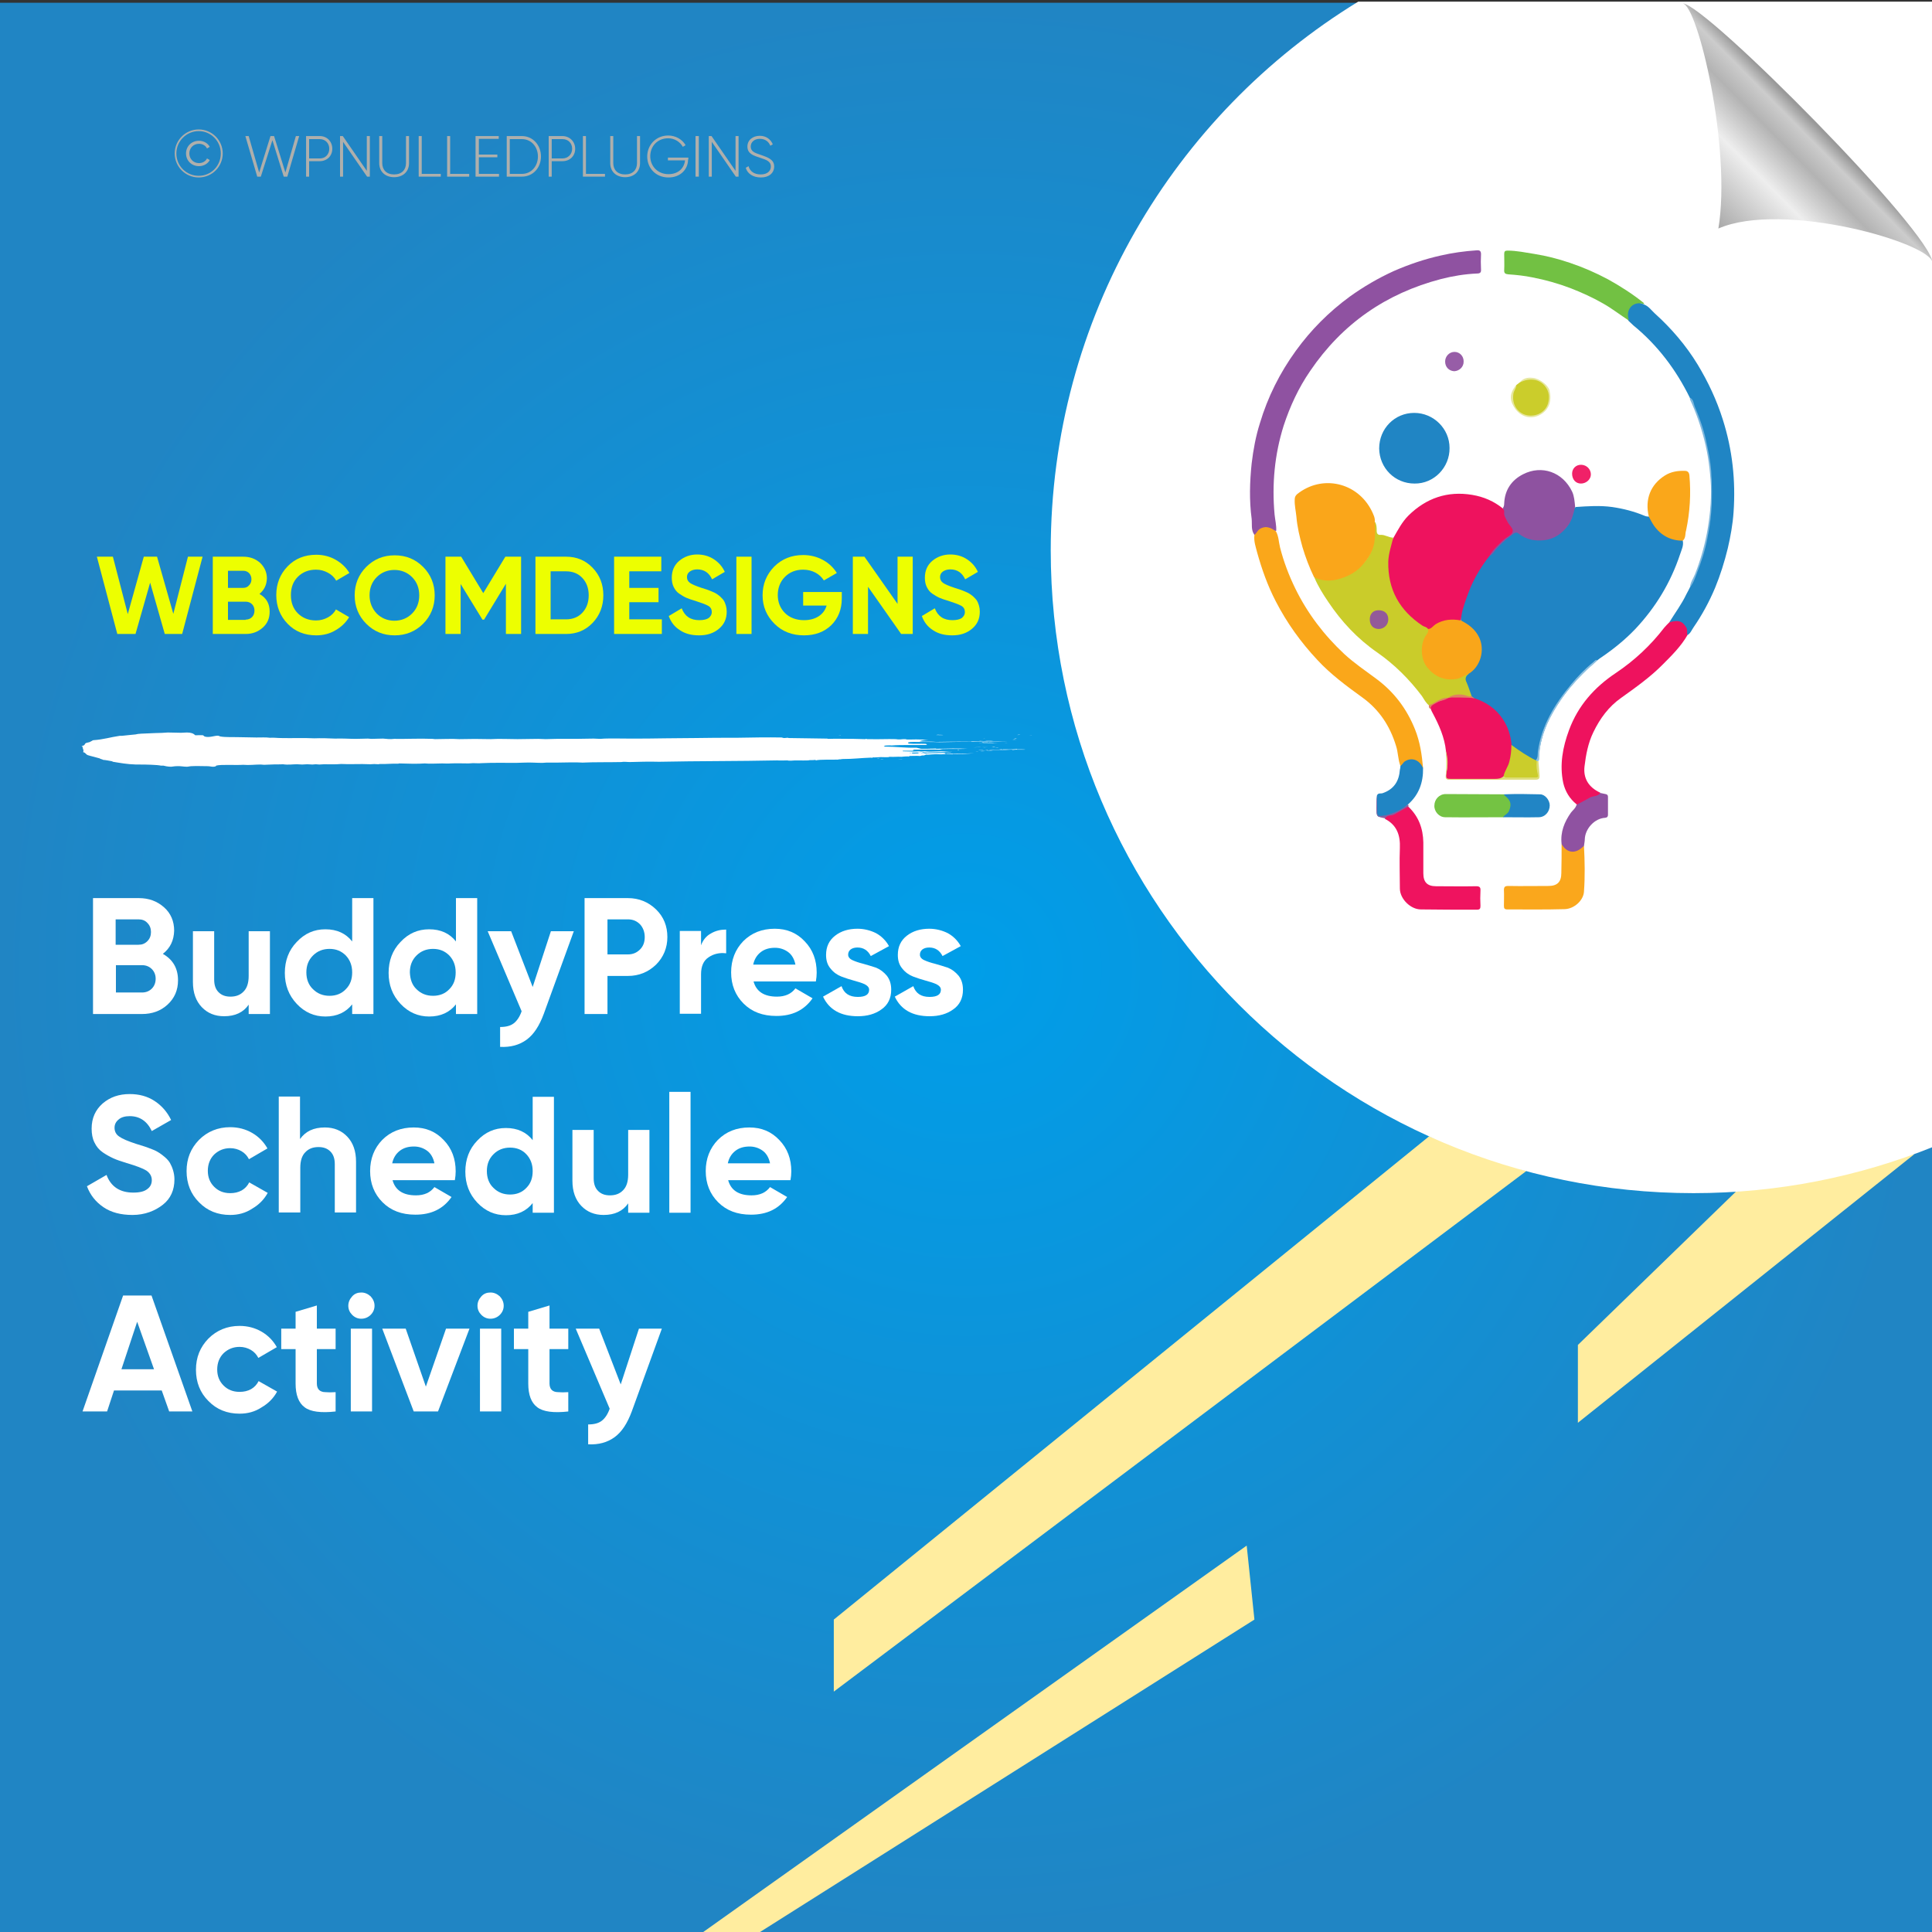 <?xml version="1.0" encoding="utf-8"?>
<!-- Generator: Adobe Illustrator 26.0.1, SVG Export Plug-In . SVG Version: 6.00 Build 0)  -->
<svg version="1.1" id="Layer_1" xmlns="http://www.w3.org/2000/svg" xmlns:xlink="http://www.w3.org/1999/xlink" x="0px" y="0px"
	 viewBox="0 0 700 700" style="enable-background:new 0 0 700 700;" xml:space="preserve">
<rect x="0" y="0" width="700" height="700" fill="#333333" stroke="none"/>
<style type="text/css">
	.st0{fill:url(#SVGID_1_);}
	.st1{fill:#FFED9F;}
	.st2{fill:#FFFFFF;}
	.st3{fill:none;}
	.st4{fill:#EDFF00;}
	.st5{fill:#AEAFAC;}
	.st6{fill-rule:evenodd;clip-rule:evenodd;fill:#FFFFFF;}
	.st7{fill:url(#path4572_00000072245629895879633450000012164092236065726875_);}
	.st8{fill:#2084C4;}
	.st9{fill:#EE125E;}
	.st10{fill:#8F52A1;}
	.st11{fill:#2085C4;}
	.st12{fill:#CACC2A;}
	.st13{fill:#FAA71A;}
	.st14{fill:#FAA61A;}
	.st15{fill:#8E52A0;}
	.st16{fill:#EF135F;}
	.st17{fill:#72C143;}
	.st18{fill:#FAA71C;}
	.st19{fill:#74C343;}
	.st20{fill:#CBCD2B;}
	.st21{fill:#2185C5;}
	.st22{fill:#975DA7;}
	.st23{fill:#F02168;}
	.st24{fill:#7EB7DD;}
	.st25{fill:#DEDE7A;}
	.st26{fill:#8FC1E1;}
	.st27{fill:#E6E79E;}
	.st28{fill:#855FA2;}
	.st29{fill:#E08162;}
	.st30{fill:#F9A61A;}
	.st31{fill:#935A99;}
</style>
<radialGradient id="SVGID_1_" cx="350" cy="349" r="350" gradientTransform="matrix(1 0 0 -1 0 700)" gradientUnits="userSpaceOnUse">
	<stop  offset="0" style="stop-color:#009EE9"/>
	<stop  offset="1" style="stop-color:#2085C4"/>
</radialGradient>
<rect y="1" class="st0" width="700" height="700"/>
<g>
	<polygon class="st1" points="628.9,431.8 571.7,487.3 571.7,515.5 693.7,418.1 	"/>
	<polygon class="st1" points="517.8,411.7 302.1,586.8 302.1,612.9 553,424.3 	"/>
	<polygon class="st1" points="451.7,560 253.4,701 273.8,701 454.5,586.8 	"/>
</g>
<path class="st2" d="M700.5,0.6H492.1c-66.8,40.9-111.4,114.6-111.4,198.8c0,128.6,104.3,232.9,232.9,232.9c30.7,0,60-6,86.9-16.8
	V0.6z"/>
<g>
	<rect x="34.5" y="201.7" class="st3" width="334.6" height="69.9"/>
	<path class="st4" d="M42.5,229.7l-7.4-28h5.8l5.4,20.8l5.8-20.8h4.8l5.9,20.7l5.3-20.7h5.3l-7.4,28h-6.3l-5.3-18.6l-5.3,18.6H42.5z
		"/>
	<path class="st4" d="M94,215.2c2.5,1.4,3.7,3.5,3.7,6.4c0,2.4-0.8,4.3-2.5,5.8c-1.7,1.5-3.7,2.3-6.2,2.3H77.1v-28h11
		c2.4,0,4.4,0.7,6.1,2.2c1.6,1.5,2.5,3.4,2.5,5.7C96.6,211.9,95.8,213.7,94,215.2z M88.1,206.8h-5.5v6.2h5.5c0.9,0,1.6-0.3,2.1-0.9
		c0.6-0.6,0.9-1.3,0.9-2.2c0-0.9-0.3-1.6-0.8-2.2C89.7,207.1,89,206.8,88.1,206.8z M89,224.5c0.9,0,1.7-0.3,2.3-0.9
		c0.6-0.6,0.9-1.4,0.9-2.4c0-0.9-0.3-1.7-0.9-2.3c-0.6-0.6-1.4-0.9-2.3-0.9h-6.4v6.6H89z"/>
	<path class="st4" d="M114.6,230.2c-4.2,0-7.7-1.4-10.4-4.2c-2.7-2.8-4.1-6.3-4.1-10.4c0-4.1,1.4-7.6,4.1-10.4
		c2.7-2.8,6.2-4.2,10.4-4.2c2.5,0,4.9,0.6,7,1.8c2.1,1.2,3.8,2.8,5,4.8l-4.8,2.8c-0.7-1.3-1.7-2.2-3-2.9c-1.3-0.7-2.7-1.1-4.3-1.1
		c-2.7,0-4.9,0.9-6.6,2.6c-1.7,1.7-2.5,3.9-2.5,6.6c0,2.7,0.8,4.9,2.5,6.6s3.9,2.6,6.6,2.6c1.6,0,3-0.4,4.3-1.1
		c1.3-0.7,2.3-1.7,2.9-2.9l4.8,2.8c-1.2,2-2.9,3.6-5,4.8C119.5,229.6,117.1,230.2,114.6,230.2z"/>
	<path class="st4" d="M153.3,226c-2.8,2.8-6.3,4.2-10.3,4.2c-4.1,0-7.5-1.4-10.3-4.2c-2.8-2.8-4.2-6.3-4.2-10.3s1.4-7.5,4.2-10.3
		c2.8-2.8,6.2-4.2,10.3-4.2c4.1,0,7.5,1.4,10.3,4.2c2.8,2.8,4.2,6.3,4.2,10.3S156.1,223.2,153.3,226z M136.5,222.3
		c1.7,1.7,3.9,2.6,6.4,2.6s4.7-0.9,6.4-2.6c1.7-1.7,2.6-3.9,2.6-6.6c0-2.7-0.9-4.9-2.6-6.6c-1.7-1.7-3.9-2.6-6.4-2.6
		s-4.7,0.9-6.4,2.6c-1.7,1.7-2.6,3.9-2.6,6.6C133.9,218.3,134.8,220.5,136.5,222.3z"/>
	<path class="st4" d="M188.8,201.7v28h-5.5v-18.2l-7.9,13l-0.6,0l-7.9-12.9v18.1h-5.5v-28h5.7l8,13.2l8-13.2H188.8z"/>
	<path class="st4" d="M205.1,201.7c3.8,0,7,1.3,9.6,4c2.6,2.7,3.9,6,3.9,10c0,3.9-1.3,7.3-3.9,10c-2.6,2.7-5.8,4-9.6,4H194v-28
		H205.1z M205.1,224.4c2.4,0,4.4-0.8,5.9-2.4c1.5-1.6,2.3-3.7,2.3-6.3c0-2.6-0.8-4.7-2.3-6.3c-1.5-1.6-3.5-2.4-5.9-2.4h-5.6v17.4
		H205.1z"/>
	<path class="st4" d="M228,224.4h11.8v5.3h-17.3v-28h17.1v5.3H228v6h10.6v5.2H228V224.4z"/>
	<path class="st4" d="M253.3,230.2c-2.8,0-5.1-0.6-7-1.9c-1.9-1.2-3.2-2.9-4-5.1l4.7-2.8c1.1,2.9,3.2,4.3,6.4,4.3
		c1.5,0,2.7-0.3,3.4-0.8c0.7-0.6,1.1-1.3,1.1-2.1c0-1-0.4-1.8-1.3-2.3c-0.9-0.5-2.5-1.1-4.7-1.8c-1.3-0.4-2.3-0.7-3.2-1.1
		c-0.9-0.4-1.7-0.9-2.6-1.5c-0.9-0.6-1.5-1.4-2-2.4c-0.5-1-0.7-2.1-0.7-3.4c0-2.5,0.9-4.6,2.7-6.1c1.8-1.5,4-2.3,6.5-2.3
		c2.3,0,4.3,0.6,6,1.7c1.7,1.1,3.1,2.6,4,4.6l-4.6,2.7c-1.1-2.4-2.9-3.6-5.4-3.6c-1.1,0-2,0.3-2.7,0.8c-0.7,0.5-1,1.2-1,2
		c0,0.9,0.4,1.6,1.1,2.1c0.7,0.5,2.1,1.1,4.2,1.8c0.9,0.3,1.5,0.5,1.9,0.6c0.4,0.1,1,0.4,1.8,0.7c0.8,0.3,1.3,0.6,1.8,0.9
		c0.4,0.3,0.9,0.6,1.4,1.1c0.5,0.5,0.9,0.9,1.2,1.4c0.3,0.5,0.5,1.1,0.7,1.7c0.2,0.7,0.3,1.4,0.3,2.2c0,2.6-0.9,4.6-2.8,6.2
		S256.3,230.2,253.3,230.2z"/>
	<path class="st4" d="M266.8,201.7h5.5v28h-5.5V201.7z"/>
	<path class="st4" d="M305,214.6v2.2c0,4-1.3,7.2-3.8,9.7c-2.6,2.5-5.9,3.7-9.9,3.7c-4.3,0-7.9-1.4-10.7-4.2
		c-2.8-2.8-4.3-6.2-4.3-10.3c0-4.1,1.4-7.5,4.2-10.4c2.8-2.8,6.3-4.2,10.5-4.2c2.6,0,5,0.6,7.2,1.8c2.2,1.2,3.8,2.8,5,4.7l-4.7,2.7
		c-0.7-1.1-1.7-2.1-3-2.8c-1.3-0.7-2.8-1.1-4.5-1.1c-2.7,0-4.9,0.9-6.6,2.6c-1.7,1.7-2.6,4-2.6,6.6c0,2.6,0.9,4.8,2.6,6.5
		c1.7,1.7,4.1,2.6,6.9,2.6c2.1,0,3.9-0.5,5.3-1.4c1.4-0.9,2.4-2.2,2.9-3.9H291v-4.9H305z"/>
	<path class="st4" d="M325.2,201.7h5.5v28h-4.2l-12-17.1v17.1H309v-28h4.2l12,17.1V201.7z"/>
	<path class="st4" d="M345,230.2c-2.8,0-5.1-0.6-7-1.9c-1.9-1.2-3.2-2.9-4-5.1l4.7-2.8c1.1,2.9,3.2,4.3,6.4,4.3
		c1.5,0,2.7-0.3,3.4-0.8c0.7-0.6,1.1-1.3,1.1-2.1c0-1-0.4-1.8-1.3-2.3c-0.9-0.5-2.5-1.1-4.7-1.8c-1.3-0.4-2.3-0.7-3.2-1.1
		c-0.9-0.4-1.7-0.9-2.6-1.5c-0.9-0.6-1.5-1.4-2-2.4c-0.5-1-0.7-2.1-0.7-3.4c0-2.5,0.9-4.6,2.7-6.1c1.8-1.5,4-2.3,6.5-2.3
		c2.3,0,4.3,0.6,6,1.7c1.7,1.1,3.1,2.6,4,4.6l-4.6,2.7c-1.1-2.4-2.9-3.6-5.4-3.6c-1.1,0-2,0.3-2.7,0.8c-0.7,0.5-1,1.2-1,2
		c0,0.9,0.4,1.6,1.1,2.1c0.7,0.5,2.1,1.1,4.2,1.8c0.9,0.3,1.5,0.5,1.9,0.6c0.4,0.1,1,0.4,1.8,0.7c0.8,0.3,1.3,0.6,1.8,0.9
		c0.4,0.3,0.9,0.6,1.4,1.1c0.5,0.5,0.9,0.9,1.2,1.4s0.5,1.1,0.7,1.7c0.2,0.7,0.3,1.4,0.3,2.2c0,2.6-0.9,4.6-2.8,6.2
		S348,230.2,345,230.2z"/>
</g>
<g>
	<rect x="29.8" y="325.4" class="st3" width="409.8" height="247.8"/>
	<path class="st2" d="M59,345.6c3.7,2.1,5.5,5.3,5.5,9.6c0,3.6-1.3,6.5-3.8,8.8s-5.6,3.4-9.3,3.4H33.7v-42h16.6
		c3.6,0,6.6,1.1,9.1,3.3c2.5,2.2,3.7,5.1,3.7,8.5C63,340.7,61.7,343.5,59,345.6z M50.2,333.1h-8.3v9.2h8.3c1.3,0,2.3-0.4,3.2-1.3
		c0.9-0.9,1.3-2,1.3-3.3c0-1.3-0.4-2.4-1.3-3.3C52.6,333.5,51.5,333.1,50.2,333.1z M51.5,359.6c1.4,0,2.6-0.5,3.5-1.4
		c0.9-0.9,1.4-2.1,1.4-3.6c0-1.4-0.5-2.6-1.4-3.5c-0.9-0.9-2.1-1.4-3.5-1.4h-9.5v9.9H51.5z"/>
	<path class="st2" d="M90.1,337.4h7.7v30h-7.7V364c-1.9,2.8-4.9,4.2-8.9,4.2c-3.3,0-6-1.1-8.1-3.3c-2.1-2.2-3.2-5.2-3.2-9.1v-18.4
		h7.7v17.5c0,2,0.5,3.5,1.6,4.6c1.1,1.1,2.5,1.6,4.3,1.6c2,0,3.6-0.6,4.8-1.9c1.2-1.2,1.8-3.1,1.8-5.6V337.4z"/>
	<path class="st2" d="M127.6,325.4h7.7v42h-7.7v-3.5c-2.3,2.9-5.5,4.4-9.7,4.4c-4,0-7.5-1.5-10.4-4.6c-2.9-3.1-4.3-6.8-4.3-11.2
		c0-4.4,1.4-8.2,4.3-11.2c2.9-3.1,6.3-4.6,10.4-4.6c4.2,0,7.4,1.5,9.7,4.4V325.4z M113.4,358.4c1.6,1.6,3.6,2.4,6,2.4
		s4.4-0.8,5.9-2.4c1.6-1.6,2.3-3.6,2.3-6.1c0-2.5-0.8-4.5-2.3-6.1c-1.6-1.6-3.5-2.4-5.9-2.4s-4.4,0.8-6,2.4
		c-1.6,1.6-2.4,3.6-2.4,6.1C111,354.8,111.8,356.9,113.4,358.4z"/>
	<path class="st2" d="M165.2,325.4h7.7v42h-7.7v-3.5c-2.3,2.9-5.5,4.4-9.7,4.4c-4,0-7.5-1.5-10.4-4.6c-2.9-3.1-4.3-6.8-4.3-11.2
		c0-4.4,1.4-8.2,4.3-11.2c2.9-3.1,6.3-4.6,10.4-4.6c4.2,0,7.4,1.5,9.7,4.4V325.4z M150.9,358.4c1.6,1.6,3.6,2.4,6,2.4
		s4.4-0.8,5.9-2.4c1.6-1.6,2.3-3.6,2.3-6.1c0-2.5-0.8-4.5-2.3-6.1c-1.6-1.6-3.5-2.4-5.9-2.4s-4.4,0.8-6,2.4
		c-1.6,1.6-2.4,3.6-2.4,6.1C148.6,354.8,149.3,356.9,150.9,358.4z"/>
	<path class="st2" d="M199.6,337.4h8.3l-10.9,30c-1.6,4.3-3.6,7.4-6.2,9.3c-2.6,1.9-5.8,2.8-9.6,2.6v-7.2c2.1,0,3.7-0.4,4.9-1.3
		c1.2-0.9,2.2-2.4,2.9-4.4l-12.3-29h8.5l7.8,20.2L199.6,337.4z"/>
	<path class="st2" d="M227.5,325.4c4,0,7.4,1.4,10.2,4.1c2.8,2.7,4.1,6.1,4.1,10s-1.4,7.3-4.1,10c-2.8,2.7-6.2,4.1-10.2,4.1h-7.4
		v13.8h-8.3v-42H227.5z M227.5,345.8c1.8,0,3.2-0.6,4.4-1.8c1.2-1.2,1.7-2.7,1.7-4.5c0-1.8-0.6-3.4-1.7-4.6
		c-1.2-1.2-2.6-1.8-4.4-1.8h-7.4v12.7H227.5z"/>
	<path class="st2" d="M254,342.5c0.7-1.9,1.9-3.4,3.6-4.3c1.7-1,3.5-1.4,5.5-1.4v8.6c-2.4-0.3-4.5,0.2-6.3,1.4
		c-1.9,1.2-2.8,3.3-2.8,6.2v14.3h-7.7v-30h7.7V342.5z"/>
	<path class="st2" d="M273,355.5c1,3.8,3.9,5.6,8.5,5.6c3,0,5.2-1,6.7-3l6.2,3.6c-3,4.3-7.3,6.4-13.1,6.4c-5,0-8.9-1.5-11.9-4.5
		s-4.5-6.8-4.5-11.3c0-4.5,1.5-8.3,4.4-11.3c3-3,6.8-4.5,11.4-4.5c4.4,0,8,1.5,10.9,4.6c2.9,3,4.3,6.8,4.3,11.3c0,1-0.1,2.1-0.3,3.2
		H273z M272.9,349.5h15.3c-0.4-2-1.3-3.6-2.7-4.6c-1.4-1-3-1.5-4.7-1.5c-2.1,0-3.8,0.5-5.2,1.6C274.2,346.1,273.3,347.6,272.9,349.5
		z"/>
	<path class="st2" d="M307.3,345.9c0,0.8,0.5,1.5,1.6,2c1.1,0.5,2.3,0.9,3.9,1.3c1.5,0.4,3,0.9,4.6,1.4c1.5,0.6,2.8,1.6,3.9,2.9
		c1.1,1.4,1.6,3.1,1.6,5.1c0,3.1-1.2,5.5-3.5,7.1c-2.3,1.7-5.2,2.5-8.6,2.5c-6.2,0-10.4-2.4-12.6-7.1l6.7-3.8
		c0.9,2.6,2.8,3.9,5.9,3.9c2.8,0,4.1-0.9,4.1-2.6c0-0.8-0.5-1.4-1.6-2c-1.1-0.5-2.4-0.9-3.9-1.3c-1.5-0.4-3-0.9-4.6-1.5
		c-1.5-0.6-2.8-1.5-3.9-2.9c-1.1-1.3-1.6-2.9-1.6-4.9c0-3,1.1-5.3,3.3-7c2.2-1.7,4.9-2.5,8.1-2.5c2.4,0,4.7,0.6,6.7,1.6
		c2,1.1,3.6,2.7,4.7,4.7l-6.6,3.6c-1-2-2.6-3.1-4.8-3.1c-1,0-1.8,0.2-2.5,0.7C307.6,344.5,307.3,345.1,307.3,345.9z"/>
	<path class="st2" d="M333.3,345.9c0,0.8,0.5,1.5,1.6,2c1.1,0.5,2.3,0.9,3.9,1.3c1.5,0.4,3,0.9,4.6,1.4c1.5,0.6,2.8,1.6,3.9,2.9
		c1.1,1.4,1.6,3.1,1.6,5.1c0,3.1-1.2,5.5-3.5,7.1c-2.3,1.7-5.2,2.5-8.6,2.5c-6.2,0-10.4-2.4-12.6-7.1l6.7-3.8
		c0.9,2.6,2.8,3.9,5.9,3.9c2.8,0,4.1-0.9,4.1-2.6c0-0.8-0.5-1.4-1.6-2c-1.1-0.5-2.4-0.9-3.9-1.3c-1.5-0.4-3-0.9-4.6-1.5
		c-1.5-0.6-2.8-1.5-3.9-2.9c-1.1-1.3-1.6-2.9-1.6-4.9c0-3,1.1-5.3,3.3-7c2.2-1.7,4.9-2.5,8.1-2.5c2.4,0,4.7,0.6,6.7,1.6
		c2,1.1,3.6,2.7,4.7,4.7l-6.6,3.6c-1-2-2.6-3.1-4.8-3.1c-1,0-1.8,0.2-2.5,0.7C333.6,344.5,333.3,345.1,333.3,345.9z"/>
	<path class="st2" d="M48,440.2c-4.2,0-7.7-0.9-10.5-2.8c-2.8-1.9-4.8-4.4-6-7.6l7.1-4.1c1.6,4.3,4.9,6.4,9.7,6.4
		c2.3,0,4-0.4,5.1-1.3c1.1-0.8,1.6-1.9,1.6-3.2c0-1.5-0.7-2.6-2-3.5c-1.3-0.8-3.7-1.7-7.1-2.7c-1.9-0.6-3.5-1.1-4.8-1.7
		c-1.3-0.6-2.6-1.3-3.9-2.2c-1.3-0.9-2.3-2.1-3-3.6c-0.7-1.4-1-3.1-1-5c0-3.8,1.4-6.8,4-9.1c2.7-2.3,5.9-3.4,9.8-3.4
		c3.4,0,6.4,0.8,9,2.5s4.6,4,6,6.9l-7,4c-1.7-3.6-4.4-5.4-8-5.4c-1.7,0-3.1,0.4-4,1.2c-1,0.8-1.5,1.8-1.5,3c0,1.3,0.5,2.4,1.7,3.2
		c1.1,0.8,3.2,1.7,6.3,2.7c1.3,0.4,2.2,0.7,2.9,0.9c0.7,0.2,1.6,0.6,2.7,1s2,0.9,2.6,1.3c0.6,0.4,1.3,0.9,2.1,1.6
		c0.8,0.7,1.4,1.4,1.8,2.1c0.4,0.7,0.8,1.6,1.1,2.6c0.3,1,0.5,2.1,0.5,3.3c0,3.9-1.4,7-4.2,9.2S52.5,440.2,48,440.2z"/>
	<path class="st2" d="M83.4,440.2c-4.5,0-8.3-1.5-11.3-4.6c-3-3-4.5-6.8-4.5-11.3c0-4.5,1.5-8.2,4.5-11.3c3-3,6.8-4.6,11.3-4.6
		c2.9,0,5.6,0.7,8,2.1c2.4,1.4,4.2,3.3,5.5,5.6l-6.7,3.9c-0.6-1.2-1.5-2.2-2.7-2.9c-1.2-0.7-2.6-1.1-4.1-1.1c-2.3,0-4.2,0.8-5.8,2.3
		c-1.5,1.5-2.3,3.5-2.3,5.9c0,2.4,0.8,4.3,2.3,5.8c1.5,1.5,3.4,2.3,5.8,2.3c1.6,0,2.9-0.3,4.2-1c1.2-0.7,2.1-1.7,2.7-2.9l6.7,3.8
		c-1.3,2.4-3.2,4.3-5.6,5.7C89,439.5,86.3,440.2,83.4,440.2z"/>
	<path class="st2" d="M117.7,408.5c3.3,0,6,1.1,8.1,3.3c2.1,2.2,3.2,5.2,3.2,9.1v18.4h-7.7v-17.5c0-2-0.5-3.5-1.6-4.6
		c-1.1-1.1-2.5-1.6-4.3-1.6c-2,0-3.6,0.6-4.8,1.9c-1.2,1.2-1.8,3.1-1.8,5.6v16.2H101v-42h7.7v15.4
		C110.7,409.9,113.6,408.5,117.7,408.5z"/>
	<path class="st2" d="M142.2,427.5c1,3.8,3.9,5.6,8.5,5.6c3,0,5.2-1,6.7-3l6.2,3.6c-3,4.3-7.3,6.4-13.1,6.4c-5,0-8.9-1.5-11.9-4.5
		s-4.5-6.8-4.5-11.3c0-4.5,1.5-8.3,4.4-11.3c3-3,6.8-4.5,11.4-4.5c4.4,0,8,1.5,10.9,4.6c2.9,3,4.3,6.8,4.3,11.3c0,1-0.1,2.1-0.3,3.2
		H142.2z M142.1,421.5h15.3c-0.4-2-1.3-3.6-2.7-4.6c-1.4-1-3-1.5-4.7-1.5c-2.1,0-3.8,0.5-5.2,1.6
		C143.4,418.1,142.5,419.6,142.1,421.5z"/>
	<path class="st2" d="M193,397.4h7.7v42H193v-3.5c-2.3,2.9-5.5,4.4-9.7,4.4c-4,0-7.5-1.5-10.4-4.6c-2.9-3.1-4.3-6.8-4.3-11.2
		s1.4-8.2,4.3-11.2c2.9-3.1,6.3-4.6,10.4-4.6c4.2,0,7.4,1.5,9.7,4.4V397.4z M178.8,430.4c1.6,1.6,3.6,2.4,6,2.4s4.4-0.8,5.9-2.4
		c1.6-1.6,2.3-3.6,2.3-6.1c0-2.5-0.8-4.5-2.3-6.1s-3.5-2.4-5.9-2.4s-4.4,0.8-6,2.4c-1.6,1.6-2.4,3.6-2.4,6.1
		C176.4,426.8,177.2,428.9,178.8,430.4z"/>
	<path class="st2" d="M227.6,409.4h7.7v30h-7.7V436c-1.9,2.8-4.9,4.2-8.9,4.2c-3.3,0-6-1.1-8.1-3.3c-2.1-2.2-3.2-5.2-3.2-9.1v-18.4
		h7.7v17.5c0,2,0.5,3.5,1.6,4.6c1.1,1.1,2.5,1.6,4.3,1.6c2,0,3.6-0.6,4.8-1.9c1.2-1.2,1.8-3.1,1.8-5.6V409.4z"/>
	<path class="st2" d="M242.5,439.4v-43.8h7.7v43.8H242.5z"/>
	<path class="st2" d="M263.8,427.5c1,3.8,3.9,5.6,8.5,5.6c3,0,5.2-1,6.7-3l6.2,3.6c-3,4.3-7.3,6.4-13.1,6.4c-5,0-8.9-1.5-11.9-4.5
		s-4.5-6.8-4.5-11.3c0-4.5,1.5-8.3,4.4-11.3c3-3,6.8-4.5,11.4-4.5c4.4,0,8,1.5,10.9,4.6c2.9,3,4.3,6.8,4.3,11.3c0,1-0.1,2.1-0.3,3.2
		H263.8z M263.7,421.5H279c-0.4-2-1.3-3.6-2.7-4.6c-1.4-1-3-1.5-4.7-1.5c-2.1,0-3.8,0.5-5.2,1.6C265,418.1,264.1,419.6,263.7,421.5z
		"/>
	<path class="st2" d="M61.3,511.4l-2.7-7.6H41.3l-2.5,7.6h-8.9l14.7-42h10.3l14.8,42H61.3z M44,496.1h11.8l-6.1-17.2L44,496.1z"/>
	<path class="st2" d="M86.8,512.2c-4.5,0-8.3-1.5-11.3-4.6c-3-3-4.5-6.8-4.5-11.3c0-4.5,1.5-8.2,4.5-11.3c3-3,6.8-4.6,11.3-4.6
		c2.9,0,5.6,0.7,8,2.1c2.4,1.4,4.2,3.3,5.5,5.6l-6.7,3.9c-0.6-1.2-1.5-2.2-2.7-2.9c-1.2-0.7-2.6-1.1-4.1-1.1c-2.3,0-4.2,0.8-5.8,2.3
		c-1.5,1.5-2.3,3.5-2.3,5.9c0,2.4,0.8,4.3,2.3,5.8c1.5,1.5,3.4,2.3,5.8,2.3c1.6,0,2.9-0.3,4.2-1c1.2-0.7,2.1-1.7,2.7-2.9l6.7,3.8
		c-1.3,2.4-3.2,4.3-5.6,5.7C92.4,511.5,89.7,512.2,86.8,512.2z"/>
	<path class="st2" d="M121.6,488.8h-6.8v12.5c0,1,0.3,1.8,0.8,2.3c0.5,0.5,1.3,0.8,2.3,0.8c1,0.1,2.2,0.1,3.7,0v7
		c-5.3,0.6-9.1,0.1-11.2-1.5c-2.2-1.6-3.3-4.5-3.3-8.6v-12.5h-5.2v-7.4h5.2v-6.1l7.7-2.3v8.4h6.8V488.8z"/>
	<path class="st2" d="M130.9,477.8c-1.3,0-2.4-0.5-3.3-1.4c-0.9-0.9-1.4-2-1.4-3.3s0.5-2.4,1.4-3.4c0.9-1,2-1.4,3.3-1.4
		c1.3,0,2.4,0.5,3.4,1.4c0.9,1,1.4,2.1,1.4,3.4s-0.5,2.4-1.4,3.3C133.4,477.3,132.2,477.8,130.9,477.8z M127.1,511.4v-30h7.7v30
		H127.1z"/>
	<path class="st2" d="M161.6,481.4h8.5l-11.4,30h-8.8l-11.4-30h8.5l7.3,21L161.6,481.4z"/>
	<path class="st2" d="M177.7,477.8c-1.3,0-2.4-0.5-3.3-1.4c-0.9-0.9-1.4-2-1.4-3.3s0.5-2.4,1.4-3.4c0.9-1,2-1.4,3.3-1.4
		c1.3,0,2.4,0.5,3.4,1.4c0.9,1,1.4,2.1,1.4,3.4s-0.5,2.4-1.4,3.3C180.2,477.3,179,477.8,177.7,477.8z M173.9,511.4v-30h7.7v30H173.9
		z"/>
	<path class="st2" d="M205.9,488.8h-6.8v12.5c0,1,0.3,1.8,0.8,2.3c0.5,0.5,1.3,0.8,2.3,0.8c1,0.1,2.2,0.1,3.7,0v7
		c-5.3,0.6-9.1,0.1-11.2-1.5c-2.2-1.6-3.3-4.5-3.3-8.6v-12.5h-5.2v-7.4h5.2v-6.1l7.7-2.3v8.4h6.8V488.8z"/>
	<path class="st2" d="M231.5,481.4h8.3l-10.9,30c-1.6,4.3-3.6,7.4-6.2,9.3c-2.6,1.9-5.8,2.8-9.6,2.6v-7.2c2.1,0,3.7-0.4,4.9-1.3
		c1.2-0.9,2.2-2.4,2.9-4.4l-12.3-29h8.5l7.8,20.2L231.5,481.4z"/>
</g>
<g>
	<rect x="55.8" y="47.2" class="st3" width="304.9" height="46.6"/>
	<path class="st5" d="M63.3,55.6c0-4.8,3.9-8.7,8.7-8.7s8.7,3.9,8.7,8.7c0,4.8-3.9,8.7-8.7,8.7S63.3,60.4,63.3,55.6z M80,55.6
		c0-4.5-3.6-8.1-8-8.1s-8.1,3.6-8.1,8.1c0,4.5,3.6,8.1,8.1,8.1S80,60.1,80,55.6z M67.4,55.6c0-2.6,2-4.6,4.7-4.6
		c1.7,0,3.2,0.9,3.9,2.2l-1,0.6c-0.5-1.1-1.7-1.7-2.9-1.7c-2.1,0-3.5,1.6-3.5,3.5s1.4,3.5,3.5,3.5c1.2,0,2.4-0.6,2.9-1.7l1,0.6
		c-0.7,1.3-2.2,2.2-3.9,2.2C69.4,60.2,67.4,58.2,67.4,55.6z"/>
	<path class="st5" d="M88.9,49.3h1.2l3.8,13.2L98,49.3h1.3l4.1,13.2l3.8-13.2h1.2L104.1,64h-1.3l-4.1-13.2L94.5,64h-1.3L88.9,49.3z"
		/>
	<path class="st5" d="M120.4,53.9c0,2.6-1.9,4.5-4.6,4.5H112V64h-1.1V49.3h5C118.5,49.3,120.4,51.3,120.4,53.9z M119.3,53.9
		c0-2-1.4-3.5-3.5-3.5H112v7h3.9C117.9,57.4,119.3,55.9,119.3,53.9z"/>
	<path class="st5" d="M134,49.3V64h-1l-8.7-12.6V64h-1.1V49.3h1l8.7,12.6V49.3H134z"/>
	<path class="st5" d="M137.4,59.1v-9.8h1.1v9.8c0,2.4,1.5,4.1,4.3,4.1c2.8,0,4.3-1.7,4.3-4.1v-9.8h1.1v9.8c0,3.1-2.2,5.1-5.4,5.1
		S137.4,62.2,137.4,59.1z"/>
	<path class="st5" d="M159.7,63v1h-8V49.3h1.1V63H159.7z"/>
	<path class="st5" d="M170,63v1h-8V49.3h1.1V63H170z"/>
	<path class="st5" d="M180.8,63v1h-8.5V49.3h8.4v1h-7.2v5.7h6.7v1h-6.7V63H180.8z"/>
	<path class="st5" d="M196,56.7c0,4.1-2.9,7.3-6.9,7.3h-5.5V49.3h5.5C193.1,49.3,196,52.6,196,56.7z M194.9,56.7
		c0-3.5-2.4-6.3-5.8-6.3h-4.4V63h4.4C192.5,63,194.9,60.2,194.9,56.7z"/>
	<path class="st5" d="M208.4,53.9c0,2.6-1.9,4.5-4.6,4.5h-3.9V64h-1.1V49.3h5C206.4,49.3,208.4,51.3,208.4,53.9z M207.3,53.9
		c0-2-1.4-3.5-3.5-3.5h-3.9v7h3.9C205.8,57.4,207.3,55.9,207.3,53.9z"/>
	<path class="st5" d="M219.2,63v1h-8V49.3h1.1V63H219.2z"/>
	<path class="st5" d="M221.1,59.1v-9.8h1.1v9.8c0,2.4,1.5,4.1,4.3,4.1c2.8,0,4.3-1.7,4.3-4.1v-9.8h1.1v9.8c0,3.1-2.2,5.1-5.4,5.1
		S221.1,62.2,221.1,59.1z"/>
	<path class="st5" d="M249.3,57.8c0,3.5-2.7,6.5-7.1,6.5c-4.6,0-7.7-3.4-7.7-7.6s3.2-7.6,7.6-7.6c2.7,0,5.1,1.4,6.3,3.5l-1,0.6
		c-1-1.8-3-3.1-5.3-3.1c-3.9,0-6.5,2.9-6.5,6.5s2.7,6.5,6.6,6.5c3.6,0,5.7-2.2,6-5h-6.2v-1h7.4V57.8z"/>
	<path class="st5" d="M253.2,49.3V64H252V49.3H253.2z"/>
	<path class="st5" d="M267.6,49.3V64h-1l-8.7-12.6V64h-1.1V49.3h1l8.7,12.6V49.3H267.6z"/>
	<path class="st5" d="M270.2,60.8l1-0.6c0.5,1.8,2,3,4.4,3c2.5,0,3.7-1.3,3.7-2.9c0-1.8-1.6-2.4-3.8-3.1c-2.5-0.8-4.7-1.5-4.7-4.1
		c0-2.4,2-3.9,4.5-3.9c2.4,0,4,1.4,4.7,3.1l-0.9,0.5c-0.5-1.3-1.7-2.5-3.8-2.5c-2,0-3.3,1.2-3.3,2.8c0,1.8,1.5,2.3,3.6,3
		c2.6,0.9,4.9,1.7,4.9,4.2c0,2.4-1.9,4-4.8,4C272.8,64.3,270.8,62.9,270.2,60.8z"/>
</g>
<g>
	<g>
		<g>
			<rect x="29.8" y="265.4" class="st3" width="344.1" height="12.3"/>
			<path class="st6" d="M303.8,266.5c0.2,0,0.5-0.1,0.9-0.1C304.7,266.5,304.2,266.5,303.8,266.5z"/>
			<path class="st6" d="M317.6,274.8c0.3,0,1.1-0.1,1,0C318.1,274.9,317.9,274.8,317.6,274.8z"/>
			<path class="st6" d="M319,275c0.1-0.1,0.7,0,1.1,0C320.1,275.1,319.2,275,319,275z"/>
			<path class="st6" d="M323.2,273.7c0.2,0,0.8-0.1,1.1,0C324.2,273.8,323.6,273.7,323.2,273.7z"/>
			<path class="st6" d="M325.2,275.1c0.4-0.1,1-0.1,1.8-0.1C326.7,275.1,325.8,275,325.2,275.1z"/>
			<path class="st6" d="M330.4,268.5c0.9,0,2.8-0.1,3.4,0C332.7,268.4,331.4,268.6,330.4,268.5z"/>
			<path class="st6" d="M332.8,271.4c1.1-0.2,3.2,0,4.7-0.1c0.2,0.1-2.1,0-2.6,0.1c-0.3,0-0.6,0-0.9-0.1
				C333.6,271.4,333.3,271.5,332.8,271.4z"/>
			<path class="st6" d="M346.9,271.8c0-0.1,0.1-0.1,0.5-0.1c0.1,0,0.2,0.1,0.1,0.1C347.3,271.8,347.1,271.8,346.9,271.8z"/>
			<path class="st6" d="M352.7,270.8c0.9-0.1,3-0.1,4.2,0c0.2,0,0.2-0.1,0.5-0.1c0.7,0,2.3,0,0.7,0
				C356.2,270.8,354.8,270.7,352.7,270.8z"/>
			<path class="st6" d="M353.4,272.3c0.2,0,0.6-0.1,1.1-0.1C354.3,272.3,353.6,272.3,353.4,272.3z"/>
			<path class="st6" d="M354.8,268.4c0.2-0.1,0.9,0,1.4,0C355.9,268.4,355.2,268.4,354.8,268.4z"/>
			<path class="st6" d="M354.5,271.8c0.4-0.1,1.2-0.1,1.7-0.1C356.6,271.8,355.1,271.8,354.5,271.8z"/>
			<path class="st6" d="M355.2,272.2c0.3-0.1,1.2-0.1,1.8-0.1C356.6,272.2,355.8,272.2,355.2,272.2z"/>
			<path class="st6" d="M356.3,267.7c0.1-0.1,0.6-0.1,1.1-0.1C357.2,267.6,356.6,267.6,356.3,267.7z"/>
			<path class="st6" d="M356.9,268.4c0.5-0.1,2.2-0.1,3,0C358.9,268.4,358.1,268.4,356.9,268.4z"/>
			<path class="st6" d="M357.3,272.1c0.8-0.1,1.9,0,2.5,0C359.2,272.2,358.1,272.1,357.3,272.1z"/>
			<path class="st6" d="M359.3,270.7c0.3-0.1,0.8-0.1,1.2-0.1C360.6,270.8,359.8,270.7,359.3,270.7z"/>
			<path class="st6" d="M360.6,271c0.4-0.1,0.7,0,1.2,0C361.7,271.1,361,271,360.6,271z"/>
			<path class="st6" d="M361.9,271.4c0.2-0.1,1.3-0.1,1,0.1c-0.3,0-0.3,0-0.3-0.1C362.3,271.4,362.3,271.4,361.9,271.4z"/>
			<path class="st6" d="M365.1,269.1C364.3,269.2,363.1,269.1,365.1,269.1L365.1,269.1z"/>
			<path class="st6" d="M366.7,268c0.6-0.1,1.2,0,1.9,0C368.2,268,367,268,366.7,268z"/>
			<path class="st6" d="M367.2,267.8c-0.2-0.1,1-0.1,0.7,0C367.7,267.8,367.4,267.8,367.2,267.8z"/>
			<path class="st6" d="M368.6,266.3c0.2-0.1,0.7-0.1,1.1-0.1C369.5,266.3,368.8,266.3,368.6,266.3z"/>
			<path class="st6" d="M372.8,266.4C374,266.3,374.5,266.4,372.8,266.4L372.8,266.4z"/>
			<path class="st6" d="M339.1,266.3c0.2,0,0.6-0.1,0.8-0.1c0.5,0.1,1.3,0,1.9,0.1C341,266.4,340.2,266.3,339.1,266.3z"/>
			<path class="st6" d="M355.8,268.9c0.4,0,0.3,0.1,0.7,0c0,0-0.1,0.1-0.2,0.1c0.7,0,1.2,0,1.8,0c-0.1,0-0.2,0-0.2,0.1
				c0.8-0.2,1.8,0.1,3.6,0c-1.7,0.2-5.4,0-6.9,0.1c0.2-0.1,1.5,0,1.7-0.1C356.4,269,355.5,269.1,355.8,268.9z"/>
			<path class="st6" d="M357.4,271.7C357.5,271.7,357.5,271.7,357.4,271.7c0.1-0.1,0.7,0,0.8,0C357.9,271.8,356,271.8,357.4,271.7z"
				/>
			<path class="st6" d="M368.5,271.4c0,0,0,0.1,0,0.1c1,0,2.5,0,3.1,0.1c-1.1,0.1-3.5-0.1-4.4,0.1c-0.2,0-0.5,0-0.7-0.1
				c-2.6,0.2-5.5,0-8.3,0.1c1.2-0.3,4,0.1,5.4-0.2c0.2,0,0,0-0.2,0C364.8,271.5,366.9,271.6,368.5,271.4z"/>
			<path class="st6" d="M367.5,267.6c0.2-0.1,0.7-0.1,0.9-0.1C368.6,267.5,367.8,267.7,367.5,267.6z"/>
			<path class="st6" d="M67.7,265.4c-0.7,0-1.4,0.1-2.1,0.1c-1.6,0-3.1-0.1-4.8-0.1c-1.5,0.1-2.8,0.2-4.4,0.2
				c-1.1,0-1.5,0.1-2.3,0.1c-2.2,0.1-4,0.1-5,0.4c-1.6,0.2-3.5,0.3-4.9,0.5c-0.2,0-0.7,0-0.8,0c-3.5,0.5-5.6,1.3-9.7,1.6
				c-0.4,0.2-0.6,0.4-1.3,0.7c-0.3,0.1-1,0.2-1.2,0.3c-0.8,0.4-0.1,0.8-1.6,1.1c-0.1,0.1,0.2,0.1,0.3,0.2c0,0.7,0.6,1.4,0.2,2
				c1.1,0.3,0.8,0.7,1.7,1.1c0.5,0.2,1.5,0.4,2.2,0.6c0.7,0.2,1.5,0.4,2.2,0.6c0,0.2,1,0.3,1.1,0.5c1.2,0.1,2,0.3,3.2,0.5
				c0.1,0.1,0.4,0.1,0.4,0.2c2.5,0.4,5,0.9,8.4,1c0.3,0,1,0,1.3,0c2.5,0,6.4,0.1,7.7,0.4c0.5,0,0.4,0,0.9,0c0.3,0.1,1.6,0.4,2.8,0.4
				c0.4,0,1.1-0.2,2-0.2c1.3-0.1,2.5,0.2,3.7,0.2c0.5,0,1.1-0.2,1.7-0.2c1.5-0.1,4.5,0,5.7,0c1,0,1.3,0.2,2.1,0.2
				c0.7,0,1.2-0.2,1.1-0.4c1.9-0.5,6.8-0.1,9.8-0.3c2.2,0.2,4.2-0.1,6.3-0.1c0.4,0,0.9,0.1,1.3,0.1c0.7,0,1.7-0.1,2.6-0.1
				c1.6-0.1,2.9,0,4.2-0.1c2,0.3,3.4,0,5.1,0c0.6,0,1.2,0.1,1.9,0.1c0.6,0,1.2-0.1,1.8-0.1c0.6,0,1.3,0.1,1.9,0.1
				c0.5,0,0.8-0.1,1.2-0.1c0.5,0,0.8,0.1,1.3,0.1c0.6,0,1.1-0.1,1.7-0.1c2,0,4.2,0.1,6.2-0.1c3.5,0.2,6.5-0.1,10.6,0.1
				c1-0.1,1.8-0.1,2.9,0c0.2,0,0.2-0.1,0.6-0.1c2.1,0.1,4.4-0.2,6.6-0.1c0.1,0,0.2-0.1,0.3-0.1c3,0.1,6.9,0.2,9.3,0
				c1.9,0.2,4,0,6.3,0c1.1,0,2.1,0.1,3.1,0c2-0.1,4.6,0,6.4,0c0.6,0,1.1-0.1,1.7-0.1c1,0,2.1,0.1,3.1,0c4.1-0.2,8.8-0.1,12.4-0.1
				c1.1,0,2.1-0.1,3.3-0.1c2.1-0.1,4.2,0.1,6.3,0.1c0.5,0,1-0.1,1.5-0.1c1.2,0,2.4,0,3.7,0c3.2,0,6.4-0.2,9.4,0
				c3.9-0.2,9.5-0.1,14-0.2c1-0.2,2,0,3,0c3.2-0.1,7.3-0.2,10.7-0.1c14.1-0.3,28.8-0.2,42.8-0.5c1.1,0.1,2.8,0,3.7,0
				c0.2,0.1,0.8,0.1,1.3,0.1c1.7-0.2,3.9,0,6.2-0.1c0.6-0.2,1.9,0,2.7-0.2c0.4,0.1-0.5,0.1,0.1,0.2c1.4-0.4,6.3-0.2,8.4-0.3
				c-0.2,0-0.2-0.1,0-0.1c0.5,0.1,0.8-0.1,1.4-0.1c3.9,0,6.7-0.4,10.1-0.5c0.4,0,1.5,0.2,1.9,0.1c-0.6,0-1.4,0-1.3-0.2
				c1,0,2.3,0,3-0.1c1.2,0,1.9,0.1,3,0c0.3,0-0.3-0.2,0.3-0.1c1.7,0.1,2.6-0.1,4.2,0c0.5-0.1,2.3-0.2,2.9-0.1
				c0.5-0.1-0.6-0.1-0.1-0.2c1.4,0,2.7-0.1,4,0c0.3-0.1,0.5-0.2,1.1-0.2c0.4,0-0.1,0.1,0.4,0.1c0.5-0.1-0.4-0.1-0.3-0.2
				c0.7,0,0.6-0.1,0.9-0.2c1,0.1,1.7-0.1,2.6-0.1c0.9-0.1,2,0,2.9,0c0.8,0,1.1-0.1,2-0.1c0.7,0,1.3,0.1,2.1,0.1
				c0.4,0-0.3-0.1,0.3-0.1c2.7,0,5.5-0.1,7.5-0.3c-3.1,0.2-5.4,0-8.1,0.2c-0.4-0.1-1.2,0.1-1.6-0.1c-0.2,0.1,0.4,0.1-0.2,0.1
				c-0.2,0-0.3,0-0.6,0c0.4-0.2-0.2-0.2-0.4-0.3c-2.3,0-4.1,0.1-6.2,0.1c-0.4,0,0.3,0.1-0.2,0.1c-0.8,0-1.4,0-2.3,0
				c-0.3-0.1-0.9-0.2-0.6-0.3c2.7,0,6.4-0.2,9.6-0.2c1,0,2,0.1,2.6-0.1c-1.4,0.1-2.6-0.2-3.9-0.2c-1.6,0-3.4,0.2-5,0.1
				c-0.4,0-0.6-0.1-1-0.1c-0.3,0-0.9,0.1-1.2,0.1c-0.4,0-0.4-0.1-0.7-0.1c-0.7,0-1.2,0.1-2,0.1c-1.3,0-2.5-0.1-3.9-0.1
				c-0.3-0.1-0.1-0.2,0.2-0.2c1.6,0,1.9,0,3.6,0c-0.2,0-0.3,0-0.3-0.1c0.5,0,0.7,0,1.1,0c-1.2,0-1.1-0.2-0.7-0.3
				c3.1,0,6.9-0.1,9.4,0c0.3-0.1,0.5-0.1,0.9-0.2c2.9-0.1,6.1,0,9.1-0.1c-3.5-0.2-7.2-0.1-11.2,0c-0.2,0,0-0.1-0.4-0.1
				c-1.7,0.1-3.8,0.1-5.1,0.1c-0.6-0.1-1.2-0.3-1.7-0.4c-4.3,0.1-7.4-0.4-11.5-0.4c0-0.1-0.3-0.1-0.4-0.2c0.3-0.1,0.5-0.2,0.9-0.2
				c0.7,0,1.4-0.1,1.9,0c3.4-0.3,8.3-0.1,12.6-0.2c0.5-0.1,0.1-0.3-0.2-0.4c-2.1-0.1-3.9,0.1-6.1-0.1c-0.8-0.4,0-0.6,1.7-0.6
				c2.8,0,7.6,0,9.4,0.1c8.2-0.2,16.3-0.1,24.8-0.3c-4.7-0.1-9,0.1-13.2,0c0,0.1-0.1,0.1-0.5,0.1c-4.1,0-8.7,0-12.3,0.1
				c-1.5-0.2-4.4,0-6-0.2c0.4-0.3,1.6-0.5,3.2-0.6c-1.6,0-3.1-0.1-4.5-0.1c-1.1,0-3,0.1-3.6,0c-0.1,0,0.1-0.1-0.1-0.1
				c0.5,0-0.8,0-0.9,0c-0.6,0-0.5,0.1-1.2,0.1c-0.9,0-0.9,0-1.5-0.1c-3.2-0.1-6.3,0.1-9.4,0c-0.3,0-1,0-1,0c-0.3,0,0-0.1-0.4-0.1
				c-0.2,0-0.1,0.1-0.5,0.1c-1.2,0-2.6-0.1-3.9-0.1c-3.1,0-6.8-0.1-9.3,0c-0.6,0,0.2-0.1-0.6-0.1c-4.3-0.1-9-0.1-13.6-0.2
				c-0.4,0-0.1-0.1-0.6-0.1c-0.6,0-0.5,0.1-1.1,0.1c-0.4,0-0.7-0.1-0.9-0.2c-5.3-0.1-10.8,0-16.3,0.1c-5.1,0-10.3,0-15.1,0.1
				c-3.8,0-7.5,0.1-10.9,0.1c-4.6,0.1-8.6,0.1-12.9,0.1c-3.1,0-6.5-0.1-9.1,0c-0.5,0-1,0.1-1.5,0.1c-0.8,0-1.6-0.1-2.4-0.1
				c-2.1,0-4.3,0.1-6.5,0.1c-2.4,0-4.7,0-7,0c-1.3,0-2.6,0.1-3.9,0.1c-0.9,0-1.8-0.1-2.7-0.1c-2.5,0-5.1,0.1-7.5,0.1
				c-3.2,0-6.5-0.2-9.7,0c-3.6-0.1-7.9-0.1-11.4,0c-2.8-0.2-5.7,0-8.8,0c-0.3,0-0.6-0.1-0.9-0.1c-4.8-0.2-10.1,0.1-13.9,0
				c-1.5,0.2-2.7,0-4-0.1c-1.5,0-2.8,0.1-4.2,0.1c-0.5,0-0.9-0.1-1.3-0.1c-1.4,0-2.8,0.1-4.4,0.1c-2.3,0-4.8-0.2-7.5-0.1
				c-2.1-0.1-5.1-0.2-7.5-0.1c-4-0.2-8,0-12.1-0.1c-1.4,0-2.6-0.2-4-0.1c-1.4-0.2-3.2-0.1-4.9-0.1c-1.7,0-3.6-0.1-5.4-0.1
				c-2.6-0.1-5.8,0.1-7.8-0.3c-0.9-0.7-2.6,0.3-4.7,0.2c-1.1-0.1-1-0.3-1.4-0.6c-1-0.1-1.9,0-2.8,0C70,265.7,69.2,265.4,67.7,265.4z
				 M330,272.8c0,0,0,0.1,0.1,0.1C329.8,273,329.1,272.8,330,272.8z M330.3,272.7c1.2,0,3-0.1,3.9,0c0.2,0-0.2-0.2,0.2-0.2
				c0.5,0.1,1.2,0.1,2.1,0.1c0.1,0.2-1.8,0.1-1.8,0.3c-0.7,0-1,0-1.4,0.1c-1.4-0.1-1.8,0.1-2.8,0
				C330.7,272.8,330.2,272.9,330.3,272.7z"/>
		</g>
	</g>
</g>
<linearGradient id="path4572_00000012441121648631259360000017016871427198667935_" gradientUnits="userSpaceOnUse" x1="-0.583" y1="698.671" x2="-0.51" y2="698.747" gradientTransform="matrix(-474.815 0 0 493.443 381.513 -344709.812)">
	<stop  offset="0" style="stop-color:#999999"/>
	<stop  offset="0.101" style="stop-color:#CCCCCC"/>
	<stop  offset="0.262" style="stop-color:#B3B3B3"/>
	<stop  offset="0.543" style="stop-color:#EEEEEE"/>
	<stop  offset="1" style="stop-color:#AAAAAA"/>
</linearGradient>
<path id="path4572" style="fill:url(#path4572_00000012441121648631259360000017016871427198667935_);" d="M609.6,1.2
	c8.5,0.3,90.8,83.5,90.6,94.1c-0.1-7.2-54.2-22.7-77.6-12.5C627.4,54,615.2,1.8,609.6,1.2L609.6,1.2z"/>
<g>
	<path class="st8" d="M609.7,195.9c0.4,1.8-0.5,3.4-1,5c-3.4,10.2-8.8,19.1-16.1,26.9c-3.7,3.9-7.9,7.3-12.3,10.3
		c-0.5,0.3-1,0.7-1.5,1.1c-3.7,3-7,6.4-10.1,10.1c-2.4,2.9-4.5,6-6.3,9.2c-2.7,4.8-4.4,10-4.9,15.5c-0.1,0.7,0,1.5-0.9,1.7
		c-3.4-1.1-6.2-3.2-9-5.5c-0.9-1.3-0.6-2.9-1-4.3c-1.8-5.7-5.4-9.7-11-11.9c-0.4-0.2-0.8-0.3-1.2-0.6c-0.6-0.4-1.1-0.7-1.5-1.3
		c-0.8-1.5-1.2-3.1-1.9-4.6s-0.4-2.7,1-3.6c6.8-4.8,5.8-14.4-1.2-17.9c-0.6-0.3-1.2-0.6-1.5-1.2c-0.2-1.9,0.3-3.6,0.8-5.4
		c1.9-6.7,4.9-12.9,9.5-18.3c0.7-0.5,1.3-1.1,1.8-1.7c1.8-2.4,4.1-4.2,6.4-6c1-0.8,2-0.8,3.1-0.1c2.3,1.5,4.9,2.1,7.7,2.1
		c4.3,0.1,9.7-3.5,11-8.6c0.3-1.1,0.2-2.4,1.3-3.1c4.4-0.3,8.8-0.6,13.2,0c4.1,0.6,8,1.6,11.8,3.2c0.5,0.2,1.1,0.3,1.6,0.3
		c0.9,0.3,1.1,1.1,1.5,1.8c2.1,3.8,5.4,5.9,9.7,6.4C608.9,195.4,609.4,195.4,609.7,195.9z"/>
	<path class="st9" d="M539.7,201.4c-2.7,3.4-5,7.1-6.8,11.2c-1.1,2.7-2.1,5.4-2.9,8.2c-0.4,1.3-0.5,2.6-0.7,3.9
		c-0.5,0.5-1.2,0.2-1.7,0.2c-3.1-0.3-5.9,0.6-8.3,2.5c-0.5,0.4-1.1,0.8-1.8,0.6c-3.4-1.1-5.9-3.5-8.2-6c-4.8-5.2-6.9-11.6-6.6-18.6
		c0.1-3,0.6-6,2.2-8.6c1.6-2.8,3.1-5.7,5.4-8c6.4-6.3,14.1-9,23.1-7.5c4.2,0.7,7.9,2.3,11.2,5c0.6,0.2,0.8,0.6,0.9,1.1
		c0.2,2.2,1.4,4.1,2.6,5.9c0.8,1.1,0.6,1.8-0.4,2.5C544.5,195.8,542,198.6,539.7,201.4z"/>
	<path class="st10" d="M454.5,193.8c-1.3-1.8-0.8-3.8-1-5.8c-0.9-6.7-0.7-13.4,0-20.1c0.6-5,1.5-9.9,3-14.6
		c2.8-9.4,7.2-18.2,13-26.2c5.5-7.6,12-14.1,19.5-19.6c5-3.6,10.3-6.7,16-9.3c5.5-2.4,11.1-4.3,16.9-5.6c4.3-1,8.7-1.6,13.1-1.9
		c1.1-0.1,1.6,0.2,1.6,1.4c-0.1,1.8-0.1,3.7,0,5.5c0.1,1.2-0.4,1.5-1.5,1.5c-4.4,0.2-8.7,0.9-13,2c-19.9,5.2-35.8,16.2-47.4,33.3
		c-4.2,6.1-7.3,12.8-9.6,19.8c-3.3,10.5-4.3,21.2-3.3,32.2c0.2,2,0.7,3.9,0.6,5.9c-0.6,0.2-1-0.2-1.5-0.5c-2.1-1-3.5-0.8-5,0.9
		C455.4,193.3,455.1,193.9,454.5,193.8z"/>
	<path class="st11" d="M604.8,225.5c2.1-3.4,4.5-6.6,6.2-10.2c0.4-0.8,0.9-1.6,1.3-2.5c2.1-4.1,3.7-8.5,4.9-12.9
		c0.9-3.3,1.6-6.6,2-10c0.6-4.3,1-8.7,0.9-13.1c-0.1-4.8-0.7-9.5-1.6-14.1c-1.2-6-3.2-11.6-5.5-17.2c-0.2-0.5-0.5-0.9-0.7-1.3
		c-5-10.2-11.7-19.1-20.5-26.3c-0.6-0.5-1.2-1.2-1.8-1.7c-1.1-1.9-0.8-3.8,0.7-5.4c1.3-1.3,3.1-1.5,4.9-0.5c1.7,0.6,2.7,2.1,3.9,3.2
		c6.1,5.5,11.4,11.7,15.6,18.6c3.8,6.3,6.9,12.9,9.1,19.9c3.5,11,4.7,22.2,3.9,33.6c-0.3,4.4-1.1,8.8-2.1,13.1
		c-1.2,4.9-2.7,9.7-4.6,14.3c-2.1,5-4.7,9.8-7.8,14.3c-0.7,1-1.1,2.2-2.2,2.8c-0.5-0.2-0.5-0.7-0.5-1.1c-0.5-2.8-2.3-4-5-3.4
		C605.5,225.7,605.1,225.8,604.8,225.5z"/>
	<path class="st12" d="M504.8,194.8c-0.7,2.9-1.7,5.7-1.8,8.7c-0.2,10.1,4.1,17.7,12.4,23.2c0.6,0.4,1.5,0.4,2,1.2
		c0.9,0.8,0.2,1.6-0.2,2.2c-1.2,2.1-1.9,4.3-1.4,6.8c1.4,6.6,6.8,10,13.5,8.3c0.5-0.1,0.9-0.5,1.3-0.7c0.5-0.3,0.9-0.8,1.5-0.3
		c-1.1,0.8-1.4,1.8-0.7,3.1c0.7,1.6,1.2,3.3,1.8,4.9c-0.2,0.8-0.8,0.6-1.4,0.5c-2.2-0.7-4.4-0.6-6.6,0.3c-0.2,0.1-0.3,0.1-0.5,0.2
		c-1.8,0.1-3.3,0.9-4.8,1.8c-0.7,0.4-1.3,0.9-2.1,0.6c-1.2-0.9-1.8-2.2-2.6-3.4c-4.6-6.1-9.9-11.4-16.2-15.8
		c-7.1-4.9-13-11.2-17.8-18.4c-1.9-2.8-3.7-5.7-5-8.8c0.2-0.2,0.5-0.2,0.8-0.1c4.9,1.7,9.5,0.6,13.6-2.2c4-2.7,6.9-6.4,7.1-11.6
		c0.1-1.7,0.5-3.3,0.1-5c-0.1-0.4,0-0.9,0.4-1.2c0.6,1,0.6,2.1,0.6,3.2c0,1,0.4,1.6,1.5,1.5C501.8,193.7,503.2,194.8,504.8,194.8z"
		/>
	<path class="st13" d="M454.5,193.8c0.9-0.7,1.2-1.9,2.4-2.4c2.1-1,3.8,0,5.4,1.1c1,1.8,1,3.9,1.5,5.9c1.3,5.1,3.2,10.1,5.5,14.8
		c4.4,9,10.4,16.9,17.8,23.8c3.6,3.3,7.6,6,11.5,8.9c6.5,4.8,11.1,10.9,14.1,18.4c1.8,4.5,2.5,9.2,2.9,14c-0.6,0.2-0.6-0.4-0.9-0.7
		c-1.6-2.4-4-2.7-6.1-0.8c-0.4,0.3-0.6,0.8-1.2,0.7c-0.9-2.3-0.8-4.9-1.6-7.3c-2.2-7.2-6.1-13.1-12.2-17.5
		c-5.8-4.2-11.5-8.4-16.3-13.6c-6-6.4-11.1-13.5-15.1-21.3c-2.9-5.6-5-11.5-6.7-17.6C455,198.2,454.2,196.1,454.5,193.8z"/>
	<path class="st14" d="M498.1,189.1c0.2,2.1,0.2,4.1,0,6.2c-0.3,4.1-2.3,7.1-5,10c-2.4,2.5-5.4,3.8-8.4,4.6
		c-2.7,0.7-5.8,0.7-8.6-0.8c-1.7-3.5-3.1-7.2-4.2-10.9c-1-3.6-1.9-7.3-2.2-11.1c-0.2-2-0.7-4-0.6-6.1c0-0.8,0.2-1.3,0.8-1.9
		c9-7.3,21.9-4.4,27.1,6C497.6,186.4,498.3,187.7,498.1,189.1z"/>
	<path class="st9" d="M604.8,225.5c3.3-1,4.8-0.5,6.2,1.9c0.5,0.9,0.1,1.8,0.4,2.7c-2.3,4-5.6,7.3-8.8,10.5
		c-4.6,4.7-10,8.5-15.3,12.3c-4.4,3.1-7.6,7.4-10,12.4c-1.9,3.9-2.7,8.2-3.2,12.4c-0.5,4.3,1.5,7.6,5.7,9.5c0.1,0.9-0.6,1.2-1.2,1.3
		c-2.2,0.6-4.2,1.6-6.2,2.8c-0.4,0.2-0.8,0.4-1.2,0.1c-2.5-2-4.1-4.7-4.8-7.7c-1.4-6.6-0.2-13,2.1-19.2c3.3-8.9,9.2-15.5,17-20.7
		c6.7-4.5,12.6-10,17.5-16.4C603.6,226.7,604.2,226.1,604.8,225.5z"/>
	<path class="st9" d="M534.3,253c4.1,1.4,7.6,3.7,10.1,7.4c2,2.9,3,6.2,3.3,9.7c1,1.6,0.2,3.3,0,4.8c-0.4,2.4-1.4,4.6-2.8,6.7
		c-0.5,0.7-1.2,0.8-1.9,0.8c-5.9,0-11.8,0-17.7,0c-1.2,0-1.4-0.4-1.4-1.4s0.4-1.9,0.4-3c0-2-0.1-4-0.4-5.9
		c-0.5-4.9-2.5-9.4-4.8-13.7c-0.3-0.5-0.5-1-0.7-1.5c-0.3-0.7-0.1-1.1,0.5-1.5c1.8-1.2,3.8-1.9,5.8-2.5l0,0
		C527.9,251.9,531.1,252.2,534.3,253z"/>
	<path class="st15" d="M539.7,201.4c1.3-2.4,3.3-4.1,5.2-5.9c1.1-1,3-1.7,3.2-3c0.2-1.1-1.4-2.3-2-3.6c-0.5-1.1-1.3-2.1-1.1-3.4
		c0.1-0.6-0.3-0.9-0.5-1.4c0.4-0.5,0.5-1.1,0.5-1.7c0.2-4.9,2.7-8.5,6.9-10.6c6.7-3.4,14.3-0.8,17.7,6.3c0.8,1.7,0.9,3.6,1.1,5.5
		c-0.6,2.3-1,4.6-2.5,6.7c-2.2,3-4.9,4.9-8.5,5.4c-3.4,0.4-6.7-0.1-9.5-2.4c-0.7-0.6-1.4-0.3-2.1,0.2c-2.4,1.9-4.7,3.8-6.6,6.2
		C540.9,200.5,540.4,201.1,539.7,201.4z"/>
	<path class="st11" d="M512.5,175.2c-7.1,0-12.7-5.6-12.8-12.7c0-7.2,5.6-12.9,12.7-12.9c7,0,12.8,5.7,12.8,12.7
		C525.3,169.3,519.6,175.3,512.5,175.2z"/>
	<path class="st16" d="M510.3,292.3c3.7,3.5,5.3,7.9,5.4,12.9c0,3.7,0,7.4,0,11.2c0,3.2,1.4,4.7,4.6,4.7c4.8,0,9.7,0.1,14.5,0
		c1.2,0,1.7,0.3,1.6,1.6c-0.1,1.8-0.1,3.7,0,5.5c0,1-0.2,1.4-1.3,1.4c-6.8,0-13.5,0-20.3-0.1c-3.7,0-7.6-3.8-7.6-7.6
		c0-4.9-0.2-9.8,0-14.6c0.2-4.7-1.1-8.4-5.4-10.6c-0.2-0.9,0.6-1.2,1.2-1.3c2.1-0.4,3.8-1.5,5.5-2.6
		C509.1,292.3,509.7,292,510.3,292.3z"/>
	<path class="st17" d="M595.7,110.2c-3.6-1.3-6.6,1.5-5.7,5.1c0.1,0.3,0.1,0.5,0.1,0.8c-3.1-2-6-4.3-9.2-6.1
		c-3.8-2.2-7.8-4-11.9-5.6c-4.5-1.7-9.1-3-13.8-3.9c-2.9-0.6-5.8-0.9-8.7-1.1c-1.1-0.1-1.6-0.4-1.5-1.6c0.1-1.9,0-3.9,0-5.8
		c0-0.9,0.3-1.2,1.2-1.2c3.3,0,6.5,0.7,9.7,1.2c4.4,0.7,8.7,1.8,12.8,3.2c4.8,1.6,9.4,3.6,13.9,6c4.5,2.5,8.9,5.3,13,8.6
		C595.6,109.9,595.7,110,595.7,110.2z"/>
	<path class="st18" d="M573.9,306.5c0.3,5.5,0.4,11.1,0,16.6c-0.2,3.1-3.5,6.2-7,6.3c-6.9,0.2-13.9,0.1-20.8,0.1
		c-1,0-1.2-0.4-1.2-1.3c0-1.9,0.1-3.8,0-5.7c0-1.2,0.4-1.5,1.6-1.5c4.8,0.1,9.7,0,14.5,0c3.2,0,4.7-1.4,4.7-4.7
		c0.1-3.5,0.1-7.1,0.1-10.6c0.3,0,0.5,0.2,0.7,0.4c2.4,2.5,3.7,2.6,6.5,0.6C573.3,306.6,573.6,306.4,573.9,306.5z"/>
	<path class="st13" d="M609.7,195.9c-4.4,0-7.9-1.9-10.4-5.4c-0.7-1-1.3-2.2-1.9-3.3c-1.5-6.3,0.6-11.6,5.8-14.9
		c2.2-1.4,4.7-1.8,7.3-1.7c1,0,1.5,0.6,1.6,1.6c0.6,6.7,0.2,13.4-1.2,20C610.5,193.3,610.9,194.9,609.7,195.9z"/>
	<path class="st19" d="M544.6,296.1c-7,0-14,0.1-21,0c-2.2,0-4-2.1-3.9-4.2c0-2.3,1.8-4.2,4.1-4.2c7,0,14.1,0.1,21.1,0.1
		c1.8,0.8,2.9,2.2,2.8,4.3C547.6,294,546.6,295.5,544.6,296.1z"/>
	<path class="st10" d="M573.9,306.5c-0.2,0.2-0.4,0.3-0.6,0.5c-2.7,2.5-5.7,2-7.5-1.2c-0.5-4.3,1-8,3.4-11.4c0.7-0.9,1.7-1.6,2-2.8
		c1.6-0.9,3.3-1.7,4.8-2.6c1.2-0.7,2.9-0.3,3.8-1.7c0.6,0.1,1.3,0.3,1.9,0.4c0.6,0.1,0.9,0.4,0.9,1c0,2.2,0,4.3,0,6.5
		c0,0.6-0.2,1-1,1.1c-3.9,0.2-7.3,4-7.4,7.8C574.2,304.8,574,305.6,573.9,306.5z"/>
	<path class="st11" d="M507.4,277.5c0.7-0.4,1-1.3,1.7-1.7c2.1-1.3,5-0.9,6.5,2.5c0.1,5.2-1.5,9.7-5.5,13.2
		c-2.6,2.6-5.8,3.8-9.3,4.4c-1.5,0.3-2-0.2-2-1.8c0-2-0.1-4,0.1-5.9c0.4-1,1.4-0.6,2-0.8c4.1-1.4,6-4.3,6.3-8.5
		C507.3,278.5,507.4,278,507.4,277.5z"/>
	<path class="st20" d="M549.4,139.5c0.4-0.3,0.9-0.7,1.3-1c3.7-2.6,8.6-1.2,10.2,2.8c1,2.5,0.8,5.2-1.2,7.3c-1.7,1.9-4,2.7-6.6,2.1
		c-2.6-0.6-4.3-2.3-5.1-4.9C547.4,143.4,548.2,141.4,549.4,139.5z"/>
	<path class="st21" d="M544.6,296.1c0.5-0.9,1.6-1.1,2.1-2.2c1-2.3,0.8-3.7-1.2-5.4c-0.3-0.2-0.5-0.4-0.6-0.7
		c4.4-0.2,8.8-0.1,13.1,0c1.8,0,3.5,2.1,3.5,4c0,2.3-1.7,4.3-4,4.3C553.3,296.2,549,296.1,544.6,296.1z"/>
	<path class="st22" d="M523.6,131c0-1.9,1.5-3.5,3.4-3.5c1.9,0,3.4,1.6,3.3,3.6c0,1.8-1.5,3.3-3.4,3.4
		C525,134.4,523.6,133,523.6,131z"/>
	<path class="st23" d="M573,168.4c1.9,0.1,3.4,1.6,3.4,3.5c0,1.8-1.7,3.3-3.6,3.3s-3.2-1.5-3.2-3.6
		C569.6,169.7,571.1,168.3,573,168.4z"/>
	<path class="st24" d="M612.3,144.1c1.3,0.6,1.3,2,1.7,3.1c1.7,4,3.2,8.1,4.1,12.3c0.8,3.7,1.6,7.4,1.9,11.2c0.3,5,0.4,10,0,14.9
		c-0.2,3.2-0.8,6.3-1.4,9.5c-0.8,4.2-2.1,8.3-3.7,12.3c-0.7,1.9-1.3,3.8-2.6,5.4c0.1-1.7,1.2-3.2,1.8-4.7c1.9-4.8,3.3-9.6,4.3-14.7
		c1.1-5.8,1.7-11.6,1.5-17.5c-0.3-5.6-1-11.1-2.4-16.5c-1.3-5.1-3-10-5.2-14.7C612.3,144.5,612.3,144.3,612.3,144.1z"/>
	<path class="st25" d="M523.8,272c0.9,2.6,0.8,5.3,0.3,8c-0.3,2.1-0.2,2.2,1.8,2.2c5.2,0,10.4,0,15.7,0c1.2,0,2.3-0.1,3.2-1
		c3.2,0.1,6.4,0.1,9.6,0.1c2.3,0,2.3,0,2-2.2c-0.2-1.1-0.4-2.2,0.2-3.3c0.3-0.2,0.5-0.2,0.8,0c0.1,1.7,0.3,3.4,0.4,5.1
		c0.1,1.1-0.2,1.6-1.4,1.6c-10.4,0-20.8,0-31.2,0c-0.8,0-1.5-0.1-1.4-1.1C524.1,278.2,524.1,275.1,523.8,272z"/>
	<path class="st26" d="M557.3,275.8c-0.2,0-0.4,0-0.6,0c-0.3,0.1-0.4,0-0.3-0.3c0.9-0.9,0.7-2.1,0.8-3.1c1.3-9.5,6.1-17.3,12.1-24.5
		c2.4-2.9,5-5.6,8-8c0.4-0.3,0.7-0.9,1.4-0.8c-0.9,1.3-2.1,2.1-3.2,3.1c-5.6,5.2-10.4,11.1-13.9,18c-2.3,4.5-3.9,9.3-3.9,14.5
		C557.7,275.1,557.7,275.5,557.3,275.8z"/>
	<path class="st27" d="M549.4,139.5c0,1.2-1,2.1-1.1,3.4c-0.5,3.9,1.7,6.6,4.4,7.4c3.3,1,7.1-0.7,8.1-3.9c0.7-2.2,0.6-4.6-1.1-6.6
		c-1.6-1.9-3.7-2.5-6.1-2.2c-1,0.1-2,0.6-2.9,0.9c1.2-1.5,2.8-1.8,4.6-1.6c2.4,0.2,5.6,2.6,6.1,4.5c0.9,3.8-0.1,6.8-2.9,8.6
		c-3.1,2-7,1.5-9.4-1.8C547.1,145.6,546.5,142.8,549.4,139.5z"/>
	<path class="st28" d="M498.9,288.2c0,2,0.1,4,0.1,6c0,1.3,0.4,1.6,1.7,1.4c3.6-0.4,6.6-2,9.4-4.1c0.2,0.2,0.3,0.4,0.2,0.7
		c-1.7,1-3.5,1.9-5.2,2.9c-1,0.6-2.5,0-3.2,1.4c-3.2-0.6-3.2-0.6-3.2-3.9C498.8,291.2,498.6,289.7,498.9,288.2z"/>
	<path class="st29" d="M524.7,252.8c-1.2,1.1-2.9,0.9-4.2,1.8c-0.9,0.6-2.1,0.8-2.2,2.2c-0.7-0.2-0.6-0.8-0.6-1.3
		c1.7-0.5,3-1.7,4.7-2.3C523.1,252.9,523.9,252.7,524.7,252.8z"/>
	<path class="st30" d="M532,244.2c-1.5,0.5-2.6,1.5-4.3,1.8c-4.5,0.7-7.9-0.9-10.6-4.2c-2.3-2.8-2.6-8-0.7-11.2
		c0.5-0.8,1.3-1.5,1-2.7c1.2,0,1.8-1.1,2.7-1.7c2.9-1.8,6-2,9.2-1.4c2.8,1.4,5.2,3.2,6.6,6.1C538.1,235.4,536.5,241.6,532,244.2z"/>
	<path class="st20" d="M556.5,275.5c0.1,0.1,0.2,0.2,0.3,0.3c-0.2,1.7,0,3.3,0.4,4.9c0.2,0.7,0,1-0.7,1c-3.6,0-7.2,0-10.8,0
		c-0.4,0-0.7-0.2-0.9-0.6c0.4-1.9,1.7-3.4,2.1-5.3c0.5-1.9,0.7-3.9,0.7-5.9C550.5,272,553.4,274,556.5,275.5z"/>
	<path class="st29" d="M534.3,253c-3.2-0.4-6.4-0.2-9.6-0.3c2.3-1.3,4.7-1.4,7.1-0.5c0.4,0.2,0.9,0.2,1.2-0.1
		C533.5,252.5,533.9,252.8,534.3,253z"/>
	<path class="st31" d="M496.3,224.4c0-2,1.2-3.3,3.2-3.3c2.1,0,3.5,1.2,3.5,3.3c0,1.9-1.4,3.4-3.4,3.5
		C497.6,227.9,496.3,226.6,496.3,224.4z"/>
</g>
</svg>
